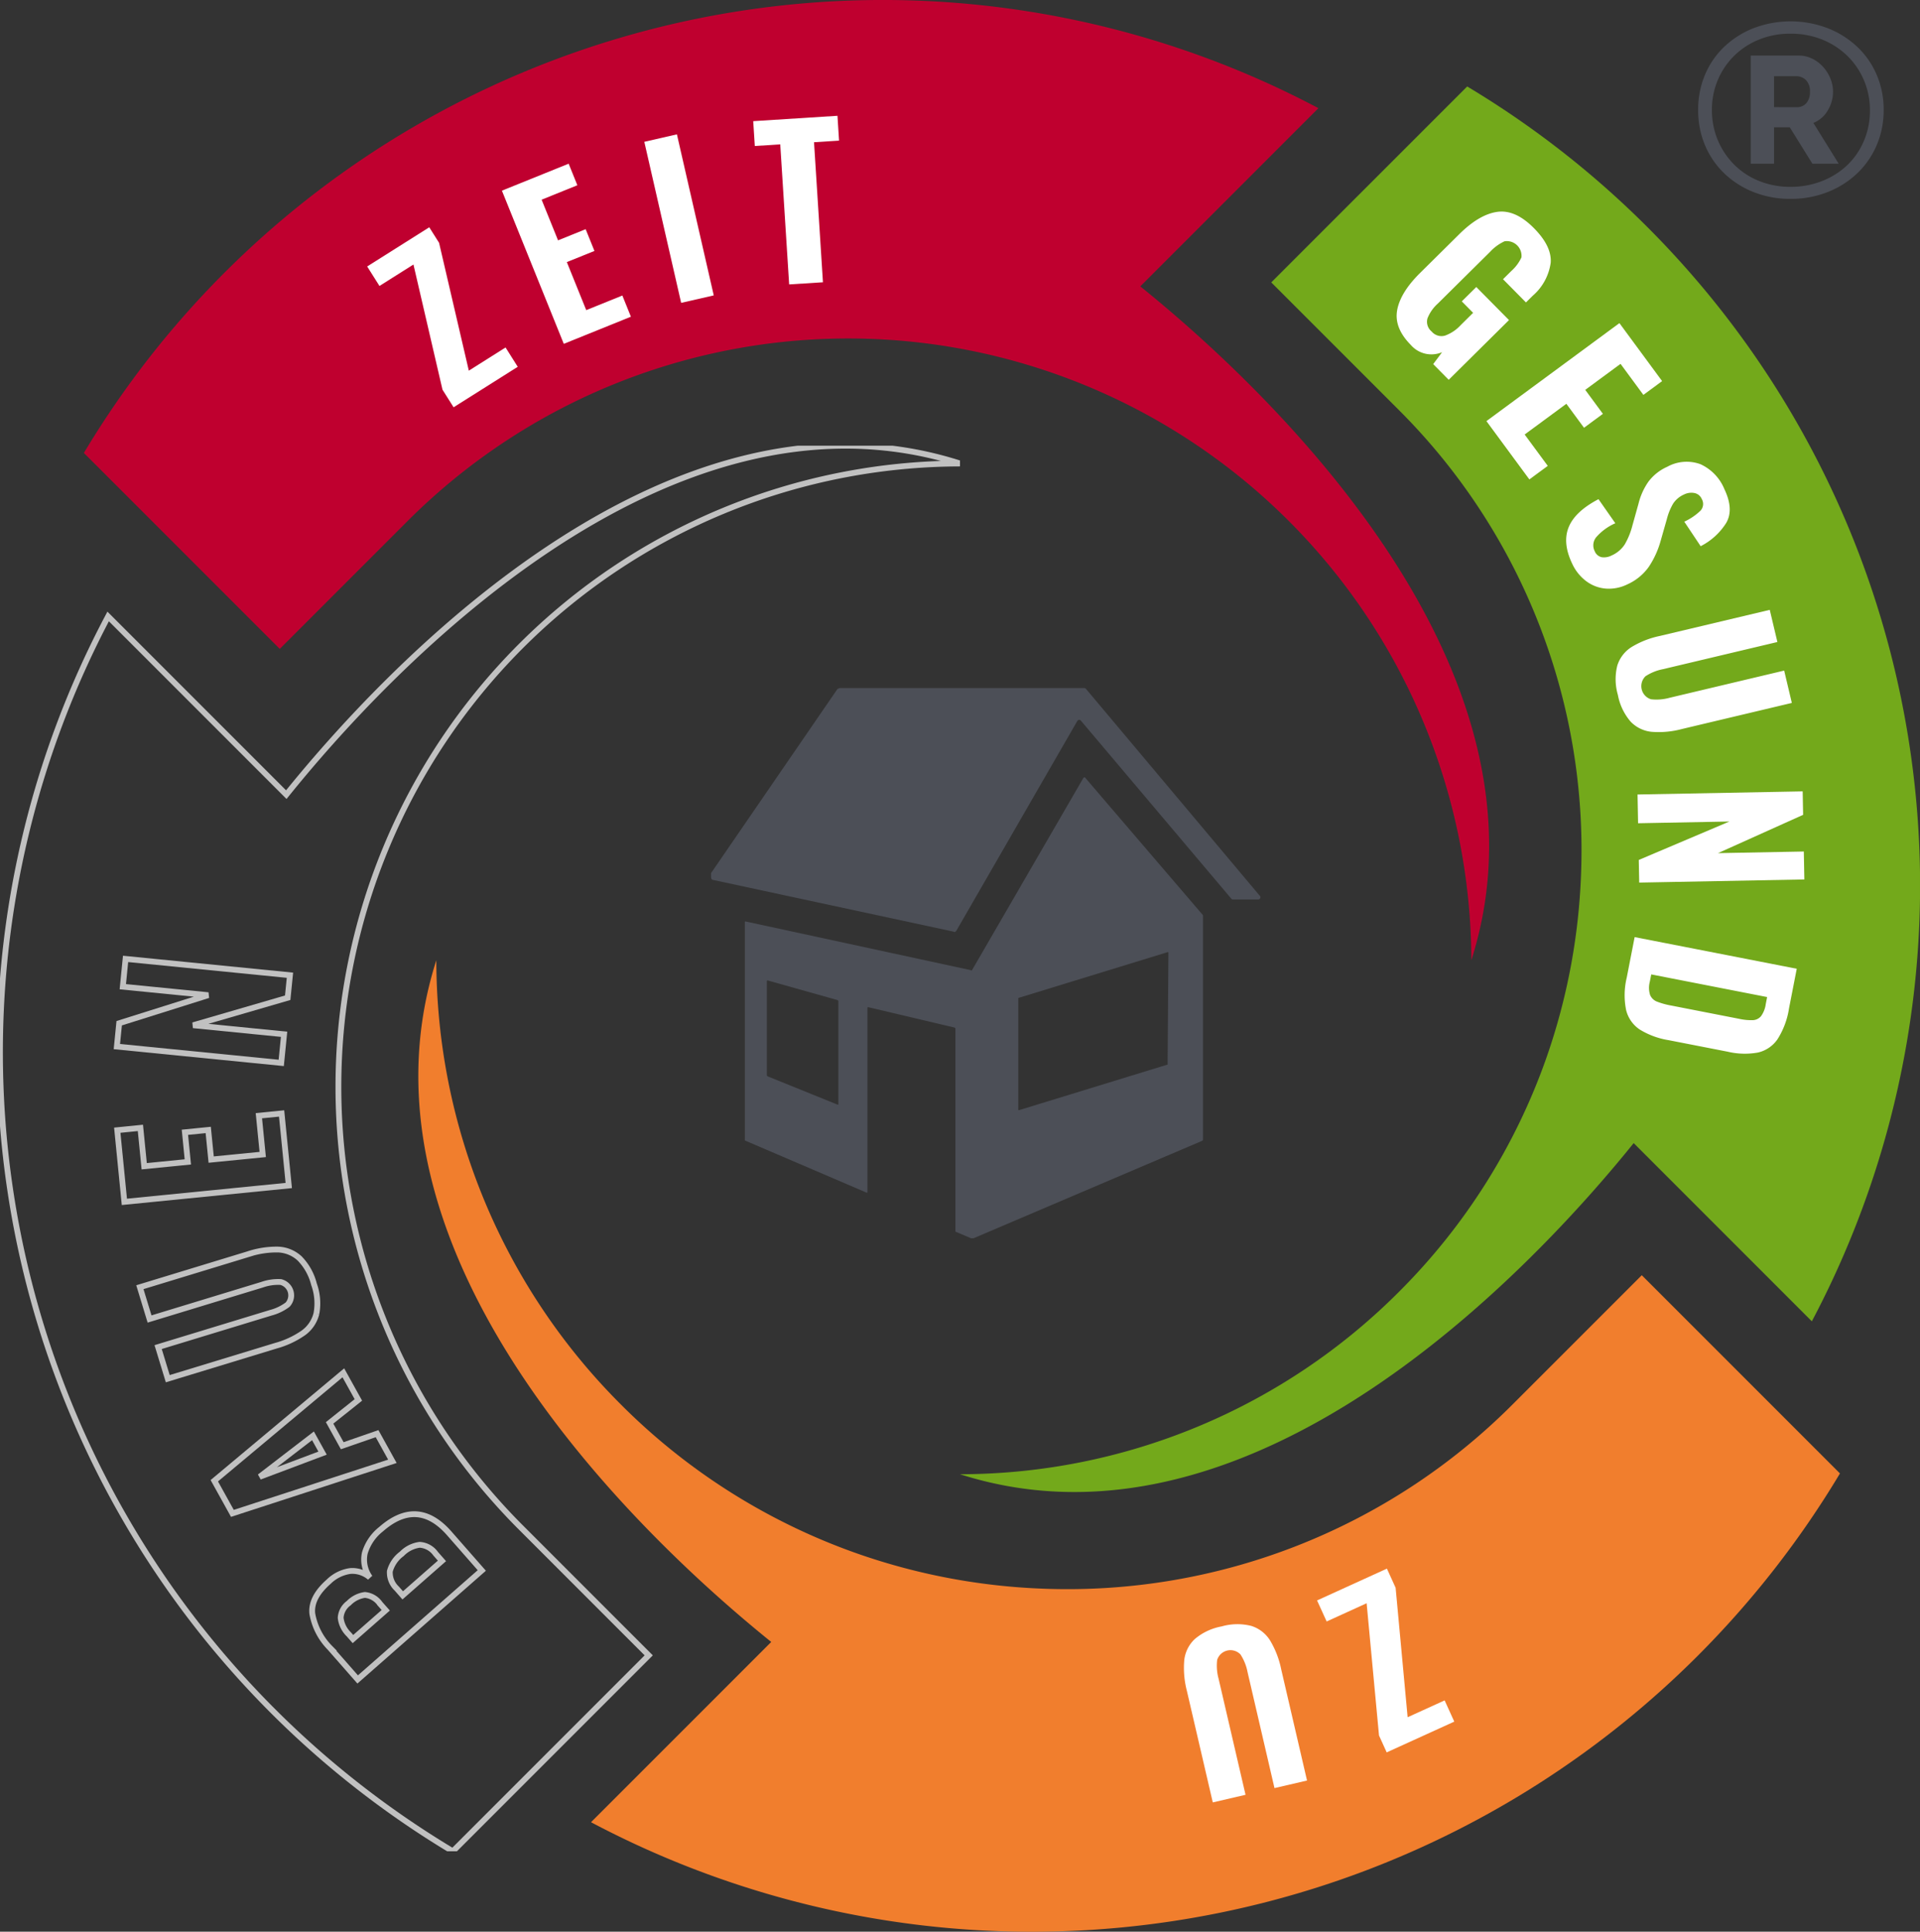 <svg xmlns="http://www.w3.org/2000/svg" xmlns:xlink="http://www.w3.org/1999/xlink" width="330.859" height="332.788" viewBox="0 0 330.859 332.788"><rect x="0" y="0" width="330.859" height="332.788" fill="#333333" stroke="none"/><defs><clipPath id="a"><rect width="202.067" height="209.643" fill="#4c4f57"></rect></clipPath><clipPath id="b"><rect width="165.429" height="242.154" fill="none" stroke="#c1c1c1" stroke-width="1"></rect></clipPath><clipPath id="c"><rect width="242.155" height="165.429" fill="none"></rect></clipPath><clipPath id="d"><rect width="165.429" height="242.154" fill="none"></rect></clipPath><clipPath id="e"><rect width="244.979" height="167.359" fill="none"></rect></clipPath></defs><g transform="translate(-586 -6010.035)"><g transform="translate(708.529 6013.723)"><g clip-path="url(#a)"><path d="M42.252,571.293l20.855-36.159a.385.385,0,0,1,.679,0l25.865,30.606c.134.135.134.135.27.135h4.334a.38.38,0,0,0,.271-.676L64.6,529.583a.5.5,0,0,0-.406-.136H22.209c-.136,0-.271.136-.407.136L.135,561.136a.5.5,0,0,0-.136.407v.541c0,.136.136.406.272.406l41.575,8.939c.136.135.27,0,.406-.136" transform="translate(0.001 -414.601)" fill="#4c4f57"></path><path d="M85.214,600.4l-19.23,33.18s-.136.135-.136,0l-38.866-8.4c-.136,0-.136,0-.136.136v37.512a.133.133,0,0,0,.136.136L47.837,671.9c.135,0,.135,0,.135-.135V640.08a.133.133,0,0,1,.136-.136L63,643.465l.136.135v34.94a.133.133,0,0,0,.136.136l2.573,1.082h.406l39.409-16.792.136-.136V624.1L85.485,600.4c0-.135-.136,0-.271,0M42.826,656.736l-12.053-4.875-.135-.136V635.475a.132.132,0,0,1,.135-.136l12.053,3.386.136.136V656.6c0,.135,0,.135-.136.135M99.7,649.83l-25.6,7.855c-.134,0-.134,0-.134-.136V638.455a.133.133,0,0,1,.134-.136l25.6-7.855c.136,0,.136,0,.136.136L99.7,649.83c.136-.136.136,0,0,0" transform="translate(-21.023 -470.116)" fill="#4c4f57"></path><path d="M801.133,14.777a2.111,2.111,0,0,0,1.671-.7,2.886,2.886,0,0,0,.614-1.97,2.64,2.64,0,0,0-.7-2.011,2.355,2.355,0,0,0-1.675-.656h-3.811v5.333Zm-7.918-8.892h8.256a5.213,5.213,0,0,1,2.371.551,6.154,6.154,0,0,1,1.885,1.439,6.9,6.9,0,0,1,1.227,1.99,5.957,5.957,0,0,1,.444,2.245,6.146,6.146,0,0,1-.93,3.26,4.949,4.949,0,0,1-2.457,2.118l4.363,7.029h-4.532l-3.894-6.268h-2.712v6.268h-4.021Zm6.86,22.613a14.663,14.663,0,0,0,5.376-.973,13.314,13.314,0,0,0,4.342-2.71,12.5,12.5,0,0,0,2.9-4.173,13.179,13.179,0,0,0,1.062-5.313,13.1,13.1,0,0,0-1.038-5.208,12.959,12.959,0,0,0-2.86-4.193,13.256,13.256,0,0,0-4.318-2.794,14.362,14.362,0,0,0-5.462-1.017,14.176,14.176,0,0,0-5.441,1.017,13.019,13.019,0,0,0-4.277,2.794,12.872,12.872,0,0,0-2.818,4.172,13.056,13.056,0,0,0-1.014,5.145,13.317,13.317,0,0,0,1.014,5.207,13.055,13.055,0,0,0,2.818,4.215,12.861,12.861,0,0,0,4.277,2.816,14.213,14.213,0,0,0,5.441,1.016m0,2.074a16.984,16.984,0,0,1-6.354-1.165,15.477,15.477,0,0,1-5.058-3.218,14.487,14.487,0,0,1-3.326-4.849,15.462,15.462,0,0,1-1.185-6.1,15.363,15.363,0,0,1,1.185-6.057,14.3,14.3,0,0,1,3.326-4.828,15.727,15.727,0,0,1,5.058-3.2,17.969,17.969,0,0,1,12.726,0,15.955,15.955,0,0,1,5.1,3.2,14.419,14.419,0,0,1,3.367,4.828,15.151,15.151,0,0,1,1.206,6.057,15.248,15.248,0,0,1-1.206,6.1,14.612,14.612,0,0,1-3.367,4.849,15.7,15.7,0,0,1-5.1,3.218,17.124,17.124,0,0,1-6.372,1.165" transform="translate(-614.055 0)" fill="#4c4f57"></path></g></g><g transform="translate(586 6086.824)"><g transform="translate(0 0)" clip-path="url(#b)"><path d="M18.637,29.413a160.464,160.464,0,0,0,59.394,212.74l33.759-33.758L89.768,186.373A107.378,107.378,0,0,1,165.429,3.064a0,0,0,0,1,0,0C114.439-13.22,65.78,39.707,49.335,60.111Z" transform="translate(0 0.001)" fill="none" stroke="#c1c1c1" stroke-width="1"></path><path d="M255.831,877.05l-4.775-5.441a11.1,11.1,0,0,1-3.041-5.887q-.3-2.772,2.836-5.529a6.608,6.608,0,0,1,3.705-1.825,4.626,4.626,0,0,1,3.388,1.117,5.244,5.244,0,0,1-.884-4.2,8.189,8.189,0,0,1,2.795-4.113q6.286-5.518,11.757.714l5.609,6.391Zm3.86-13.02a3.573,3.573,0,0,0-2.613-1.539A4.777,4.777,0,0,0,254.3,863.9a3.37,3.37,0,0,0-1.4,2.535,4.711,4.711,0,0,0,1.4,2.842l.718.818,5.652-4.961Zm9.576-8.641a3.64,3.64,0,0,0-2.751-1.534,5.24,5.24,0,0,0-3.077,1.555,5.513,5.513,0,0,0-2.064,3,3.776,3.776,0,0,0,1.2,2.991l1.019,1.162,6.761-5.937Z" transform="translate(-194.196 -664.505)" fill="none" stroke="#c1c1c1" stroke-width="1"></path><path d="M173.368,760.527l-3.117-5.622,22.236-18.594,2.59,4.672-4.96,3.954,2.181,3.934,6-2.08,2.64,4.764Zm13.887-13.361-9.184,7.058,10.837-4.077Z" transform="translate(-133.321 -576.592)" fill="none" stroke="#c1c1c1" stroke-width="1"></path><path d="M141.543,649.374a5.8,5.8,0,0,1-2.237,3.326,15.485,15.485,0,0,1-4.76,2.222L115.925,660.6l-1.659-5.445,19.395-5.911a8.363,8.363,0,0,0,2.915-1.4,2.37,2.37,0,0,0-1.188-3.9,8.409,8.409,0,0,0-3.2.461l-19.4,5.911-1.669-5.479,18.622-5.676a15.525,15.525,0,0,1,5.19-.81,5.789,5.789,0,0,1,3.717,1.531,9.756,9.756,0,0,1,2.474,4.444,9.647,9.647,0,0,1,.42,5.052" transform="translate(-87.016 -499.868)" fill="none" stroke="#c1c1c1" stroke-width="1"></path><path d="M94.38,545.581l-1.224-12.344,3.986-.4.656,6.609,7.518-.747-.505-5.105,4.021-.4.507,5.106,8.883-.88-.664-6.68,3.917-.388,1.233,12.413Z" transform="translate(-72.948 -415.314)" fill="none" stroke="#c1c1c1" stroke-width="1"></path><path d="M92.84,422.675l.4-4.021,15.346-4.832L93.864,412.36l.476-4.79,28.324,2.812-.387,3.882L105.988,419l15.666,1.557-.49,4.931Z" transform="translate(-72.701 -319.161)" fill="none" stroke="#c1c1c1" stroke-width="1"></path></g></g><g transform="translate(600.454 6010.035)"><g clip-path="url(#c)"><path d="M212.741,18.636A160.466,160.466,0,0,0,0,78.032L33.759,111.79,55.781,89.767A107.378,107.378,0,0,1,239.09,165.428s0,0,0,0c16.284-50.988-36.643-99.647-57.047-116.092Z" transform="translate(0 0.001)" fill="#bf002f"></path><path d="M238.029,208.5l-5.005-21.564-5.855,3.694-2.119-3.358,10.7-6.751,1.689,2.675,5.128,22.026,6.33-3.994,2.1,3.329-11.054,6.974Z" transform="translate(-176.232 -141.364)" fill="#fff"></path><path d="M332.093,134.648l11.5-4.648,1.5,3.715-6.158,2.488,2.831,7.005,4.757-1.923,1.514,3.747-4.757,1.921,3.343,8.276,6.224-2.515,1.473,3.65-11.565,4.673Z" transform="translate(-260.056 -101.8)" fill="#fff"></path><rect width="5.763" height="28.463" transform="translate(96.575 24.432) rotate(-12.889)" fill="#fff"></rect><path d="M536.4,96.9l-4.384.28-.273-4.278,14.518-.925.272,4.278-4.313.274,1.538,24.128-5.823.371Z" transform="translate(-416.4 -72.028)" fill="#fff"></path></g></g><g transform="translate(751.429 6024.928)" clip-path="url(#d)"><path d="M146.793,212.736A160.41,160.41,0,0,0,118.471,24.243,160.513,160.513,0,0,0,87.4,0L53.639,33.755,75.662,55.777a107.076,107.076,0,0,1,31.35,80.161,107.587,107.587,0,0,1-5.871,31.147,106.952,106.952,0,0,1-25.479,40.553A107.04,107.04,0,0,1,0,239.084H0c50.988,16.283,99.647-36.644,116.091-57.047Z" transform="translate(0 0.004)" fill="#73a91b"></path><path d="M346.956,116.355q.564-3.054,3.935-6.39l6.77-6.7q3.442-3.41,6.555-3.843t6.319,2.817q3.092,3.121,2.878,5.953a9.152,9.152,0,0,1-3.087,5.674l-1.172,1.161-3.955-4,1.423-1.41a7.161,7.161,0,0,0,1.752-2.351,2.535,2.535,0,0,0-2.916-2.773,7.964,7.964,0,0,0-2.5,1.826l-8.99,8.9a6.755,6.755,0,0,0-1.79,2.563,2.158,2.158,0,0,0,.722,2.252,2.208,2.208,0,0,0,2.306.708,6.786,6.786,0,0,0,2.692-1.8l2.148-2.126-1.952-1.974,2.5-2.472,5.635,5.695L355.84,128.353l-2.672-2.7L354.7,123.6a4.692,4.692,0,0,1-5.386-1.245q-2.917-2.947-2.354-6" transform="translate(-271.624 -77.816)" fill="#fff"></path><path d="M441.125,187.965l7.357,9.988-3.226,2.377-3.937-5.348-6.083,4.48,3.042,4.132-3.254,2.4-3.042-4.131-7.186,5.294,3.981,5.4-3.17,2.335-7.4-10.044Z" transform="translate(-327.492 -147.191)" fill="#fff"></path><path d="M481.991,309.281q1.11-2.7,5.13-4.806l2.9,4.147a9.351,9.351,0,0,0-3.28,2.392,2.2,2.2,0,0,0-.278,2.407,1.68,1.68,0,0,0,1.22,1.054,2.842,2.842,0,0,0,1.7-.3,5.183,5.183,0,0,0,2.264-1.91,12.738,12.738,0,0,0,1.318-3.249l1.052-3.767a11.335,11.335,0,0,1,1.706-3.784,8.234,8.234,0,0,1,3.25-2.573,6.9,6.9,0,0,1,5.724-.439,8.1,8.1,0,0,1,4.131,4.322q1.656,3.492.288,5.814a11.174,11.174,0,0,1-4.39,3.987l-2.82-4.223a10.174,10.174,0,0,0,2.782-1.885,1.7,1.7,0,0,0,.223-2.03,1.722,1.722,0,0,0-1.282-1.025,2.81,2.81,0,0,0-1.766.255,4.312,4.312,0,0,0-1.879,1.572,10.246,10.246,0,0,0-1.085,2.673l-1.052,3.687a15.5,15.5,0,0,1-2.042,4.509,9.059,9.059,0,0,1-3.709,3.042,7.187,7.187,0,0,1-3.678.733,6.481,6.481,0,0,1-3.376-1.256,7.873,7.873,0,0,1-2.474-3.085q-1.688-3.556-.578-6.26" transform="translate(-377.094 -233.371)" fill="#fff"></path><path d="M521.13,425.294a5.81,5.81,0,0,1,2.442-3.18,15.483,15.483,0,0,1,4.89-1.919L547.4,415.7l1.316,5.539-19.728,4.682a8.38,8.38,0,0,0-3,1.216,2.371,2.371,0,0,0,.942,3.966,8.394,8.394,0,0,0,3.226-.26l19.728-4.681,1.321,5.572-18.94,4.495a15.481,15.481,0,0,1-5.229.482,5.775,5.775,0,0,1-3.615-1.76,9.778,9.778,0,0,1-2.192-4.591,9.652,9.652,0,0,1-.1-5.067" transform="translate(-407.86 -325.527)" fill="#fff"></path><path d="M566.7,559.861l.076,4.041-14.67,6.6,14.79-.28.092,4.813-28.457.541-.075-3.9,15.62-6.623-15.74.3-.093-4.954Z" transform="translate(-421.487 -438.417)" fill="#fff"></path><path d="M557.648,681.052l-1.333,6.829a13.7,13.7,0,0,1-1.989,5.323,5.6,5.6,0,0,1-3.362,2.28,12.79,12.79,0,0,1-5.2-.14l-10.173-1.986a13.636,13.636,0,0,1-4.995-1.835,5.644,5.644,0,0,1-2.352-3.358,12.908,12.908,0,0,1,.11-5.6l1.359-6.966Zm-25.316,2.217a4.123,4.123,0,0,0,.038,2.282,2.108,2.108,0,0,0,1.188,1.162,13.456,13.456,0,0,0,2.549.695l11.553,2.257a9.782,9.782,0,0,0,2.442.243,1.953,1.953,0,0,0,1.384-.68,4.611,4.611,0,0,0,.822-2.094l.234-1.207-19.968-3.9Z" transform="translate(-413.457 -529.048)" fill="#fff"></path></g><g transform="translate(658.088 6175.464)"><g transform="translate(0 0)" clip-path="url(#e)"><path d="M29.757,148.5a162.28,162.28,0,0,0,190.692-28.651,162.45,162.45,0,0,0,24.53-31.437L210.827,54.263l-22.28,22.279a108.325,108.325,0,0,1-81.1,31.717,108.863,108.863,0,0,1-31.509-5.941A108.2,108.2,0,0,1,34.914,76.543,108.288,108.288,0,0,1,3.1,0V0c-16.473,51.583,37.07,100.81,57.712,117.446Z" transform="translate(0 0.001)" fill="#f17e2d"></path><path d="M719.273,480.93l2.07,22.3,6.374-2.9,1.664,3.656-11.647,5.3-1.324-2.912-2.134-22.78-6.889,3.139-1.651-3.623,12.036-5.481Z" transform="translate(-550.864 -372.815)" fill="#fff"></path><path d="M612.771,521.554a5.879,5.879,0,0,1,3.205,2.487A15.668,15.668,0,0,1,617.893,529l4.456,19.183-5.608,1.3L612.1,529.5a8.5,8.5,0,0,0-1.217-3.037,2.4,2.4,0,0,0-4.017.932,8.483,8.483,0,0,0,.247,3.265l4.64,19.979-5.644,1.311-4.457-19.185a15.7,15.7,0,0,1-.461-5.293,5.86,5.86,0,0,1,1.8-3.648,9.868,9.868,0,0,1,4.654-2.193,9.766,9.766,0,0,1,5.128-.079" transform="translate(-469.207 -406.862)" fill="#fff"></path></g></g></g></svg>